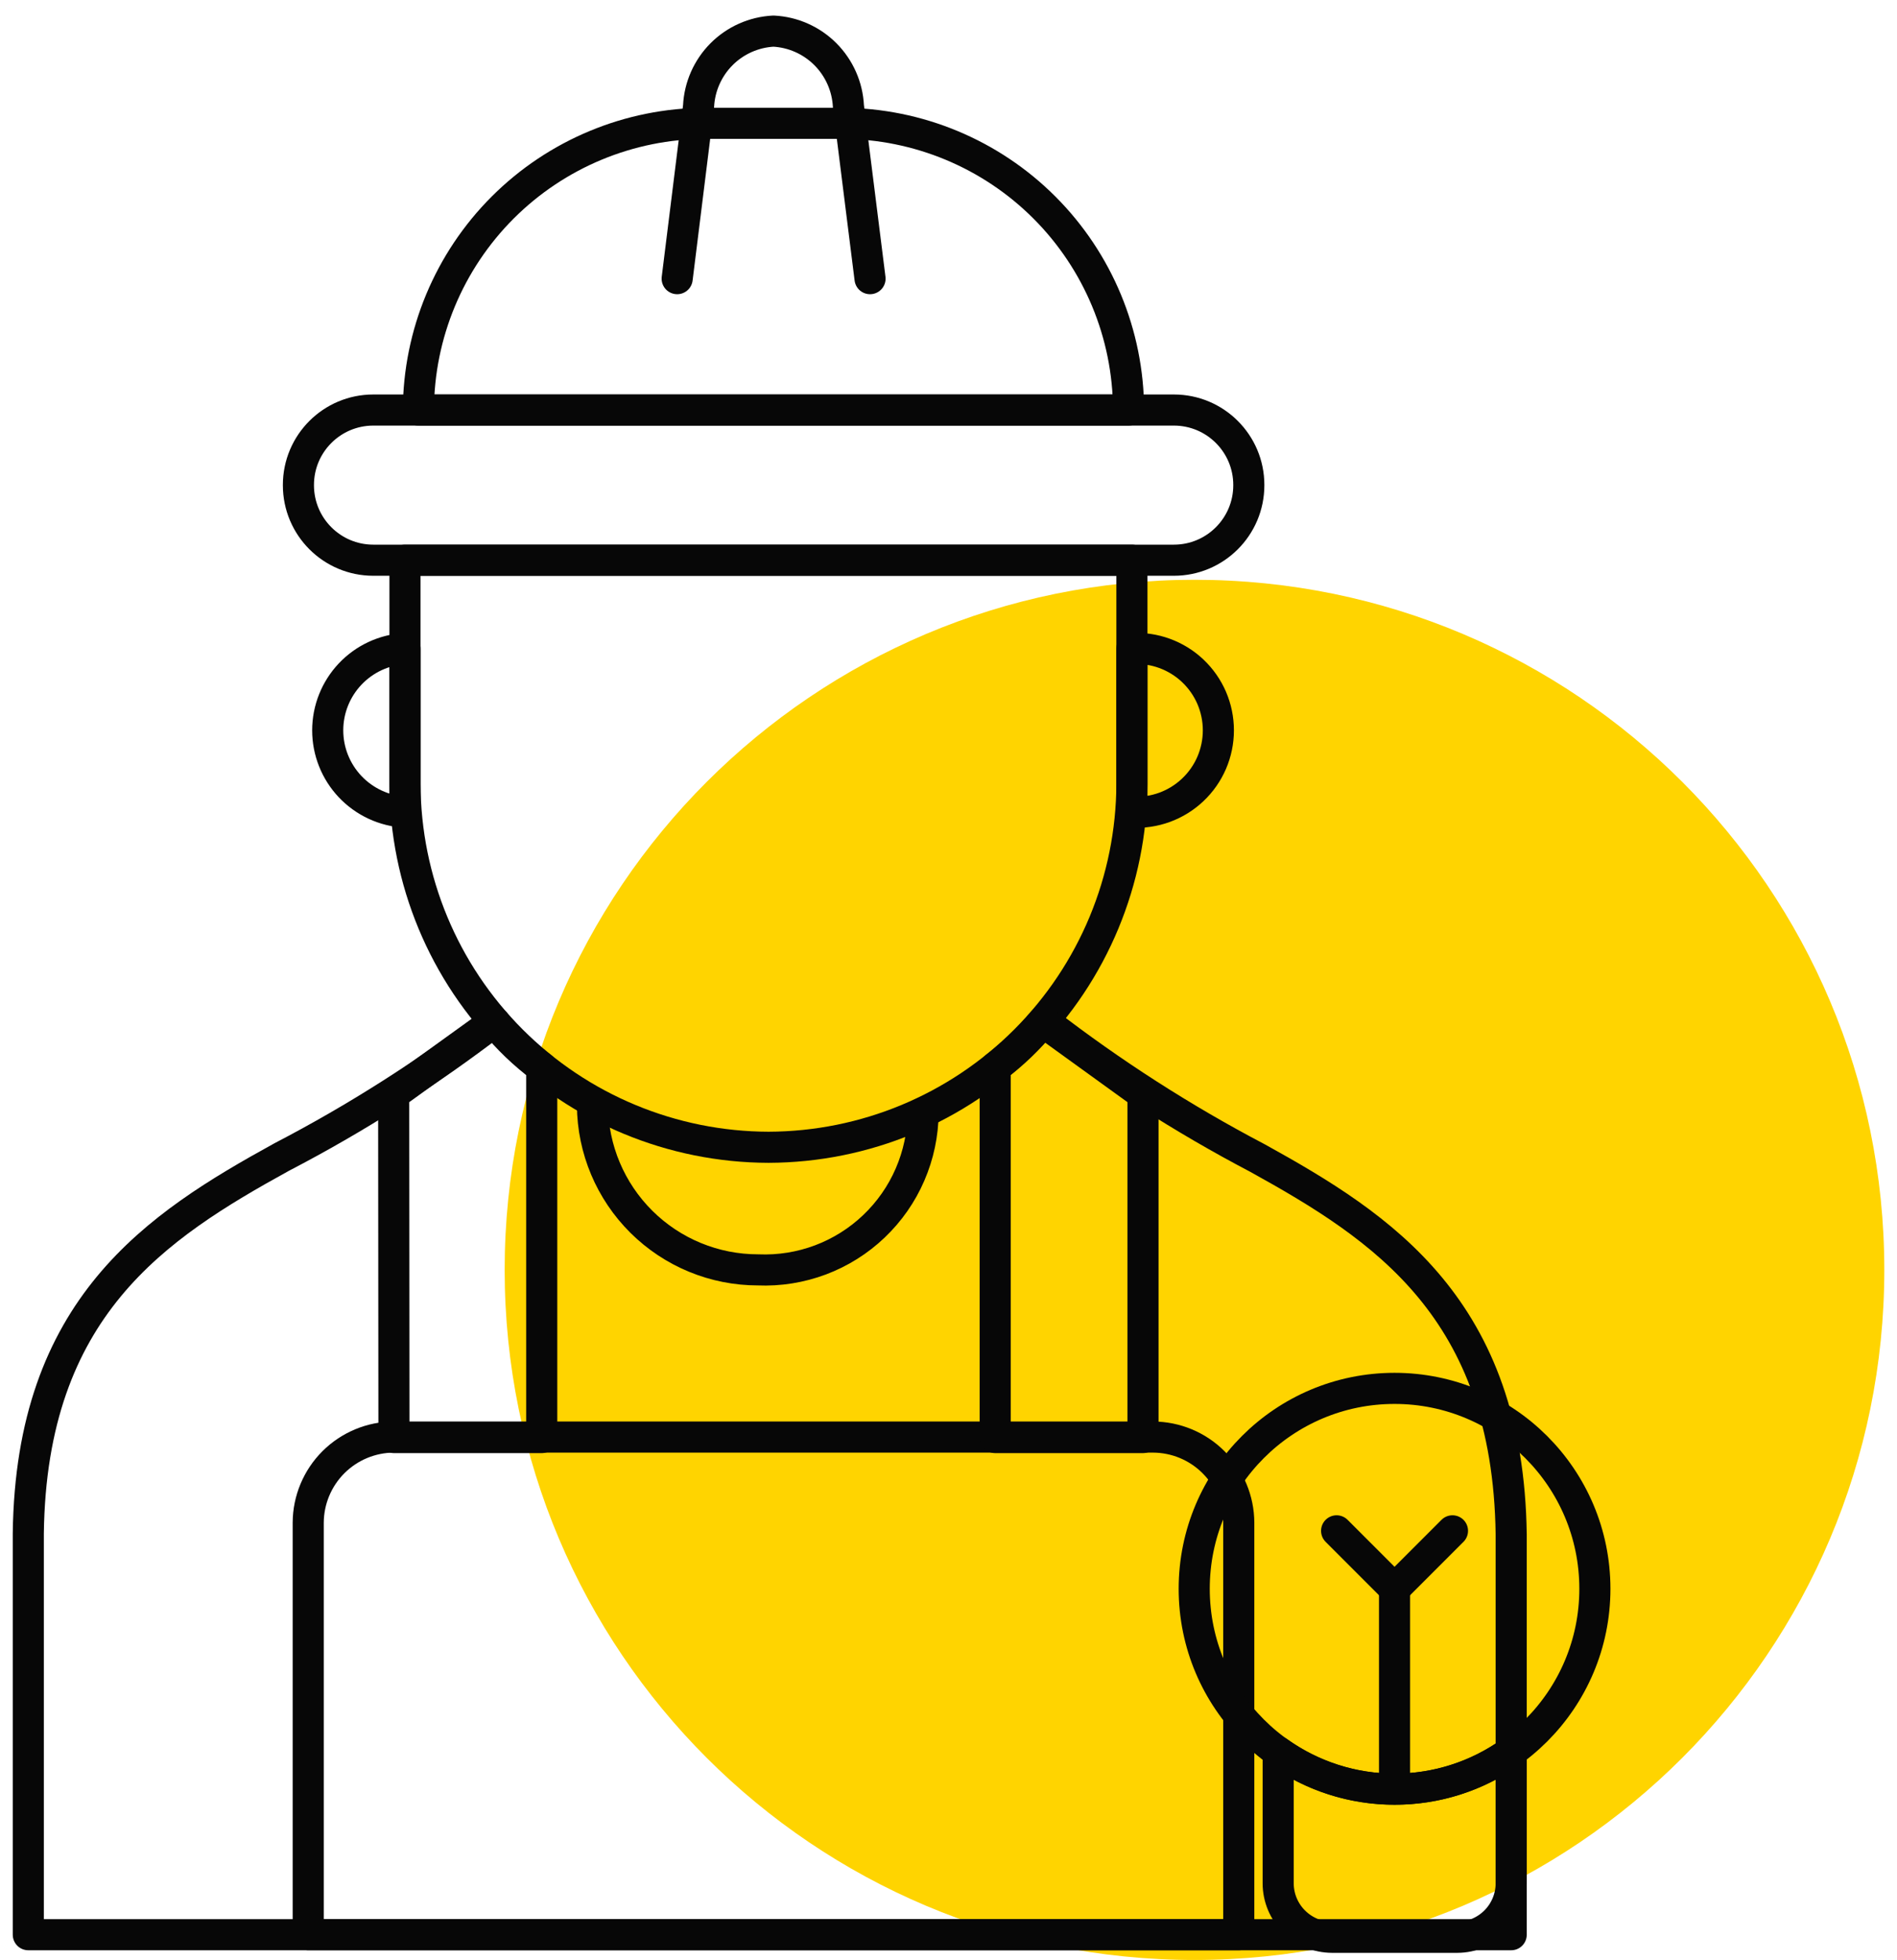 <svg width="61" height="63" viewBox="0 0 61 63" fill="none" xmlns="http://www.w3.org/2000/svg">
<path d="M38.41 63C50.661 63 60.592 53.069 60.592 40.818C60.592 28.567 50.661 18.636 38.41 18.636C26.159 18.636 16.228 28.567 16.228 40.818C16.228 53.069 26.159 63 38.41 63Z" fill="#FFD400"/>
<path d="M37.747 13.18H12.005C10.674 13.18 9.596 14.258 9.596 15.589V15.597C9.596 16.928 10.674 18.007 12.005 18.007H37.747C39.078 18.007 40.157 16.928 40.157 15.597V15.589C40.157 14.258 39.078 13.18 37.747 13.18Z" stroke="#070707" stroke-linecap="round" stroke-linejoin="round"/>
<path d="M21.775 8.957L22.463 3.418C22.493 2.788 22.756 2.191 23.201 1.744C23.646 1.297 24.242 1.032 24.872 1C25.502 1.032 26.098 1.297 26.543 1.744C26.988 2.191 27.252 2.788 27.282 3.418L27.977 8.957" stroke="#070707" stroke-linecap="round" stroke-linejoin="round"/>
<path fill-rule="evenodd" clip-rule="evenodd" d="M13.454 13.18H36.29C36.283 10.738 35.31 8.398 33.584 6.671C31.857 4.944 29.517 3.971 27.075 3.964H22.678C20.235 3.971 17.894 4.944 16.166 6.67C14.438 8.397 13.463 10.737 13.454 13.18Z" stroke="#070707" stroke-linecap="round" stroke-linejoin="round"/>
<path fill-rule="evenodd" clip-rule="evenodd" d="M13.023 18.007H36.398V25.194C36.389 28.29 35.155 31.256 32.966 33.446C30.777 35.635 27.811 36.868 24.715 36.877V36.877C21.617 36.87 18.649 35.638 16.458 33.448C14.267 31.259 13.032 28.291 13.023 25.194V18.007Z" stroke="#070707" stroke-linecap="round" stroke-linejoin="round"/>
<path fill-rule="evenodd" clip-rule="evenodd" d="M13.024 23.48V26.105C12.352 26.067 11.72 25.773 11.258 25.285C10.796 24.796 10.538 24.149 10.538 23.476C10.538 22.803 10.796 22.156 11.258 21.667C11.72 21.178 12.352 20.885 13.024 20.847V23.48Z" stroke="#070707" stroke-linecap="round" stroke-linejoin="round"/>
<path fill-rule="evenodd" clip-rule="evenodd" d="M36.398 23.48V26.105C36.756 26.125 37.114 26.072 37.45 25.949C37.786 25.826 38.094 25.635 38.354 25.389C38.615 25.143 38.822 24.846 38.964 24.517C39.105 24.188 39.178 23.834 39.178 23.476C39.178 23.118 39.105 22.763 38.964 22.434C38.822 22.105 38.615 21.809 38.354 21.562C38.094 21.316 37.786 21.126 37.45 21.003C37.114 20.88 36.756 20.827 36.398 20.847V23.48Z" stroke="#070707" stroke-linecap="round" stroke-linejoin="round"/>
<path d="M15.889 32.844C13.743 34.49 11.457 35.944 9.058 37.191C5.025 39.41 1.001 42.019 0.91 49.288V62.188H48.594V49.322C48.495 42.052 44.454 39.444 40.438 37.225C38.038 35.966 35.753 34.5 33.608 32.844" stroke="#070707" stroke-linecap="round" stroke-linejoin="round"/>
<path fill-rule="evenodd" clip-rule="evenodd" d="M9.911 62.189H39.834V48.941C39.83 48.212 39.538 47.514 39.021 46.999C38.505 46.484 37.806 46.194 37.077 46.192H12.668C11.939 46.194 11.24 46.484 10.723 46.999C10.207 47.514 9.915 48.212 9.911 48.941V62.189Z" stroke="#070707" stroke-linecap="round" stroke-linejoin="round"/>
<path fill-rule="evenodd" clip-rule="evenodd" d="M12.668 46.208H17.42V34.31C16.852 33.886 16.337 33.394 15.888 32.844L12.659 35.171L12.668 46.208Z" stroke="#070707" stroke-linecap="round" stroke-linejoin="round"/>
<path fill-rule="evenodd" clip-rule="evenodd" d="M36.754 46.208H32.002V34.31C32.569 33.885 33.083 33.393 33.533 32.844L36.754 35.171V46.208Z" stroke="#070707" stroke-linecap="round" stroke-linejoin="round"/>
<path d="M29.683 35.767C29.678 36.451 29.535 37.127 29.263 37.754C28.992 38.382 28.596 38.948 28.101 39.419C27.606 39.891 27.021 40.257 26.381 40.498C25.74 40.738 25.058 40.847 24.375 40.818C22.97 40.818 21.622 40.263 20.625 39.273C19.628 38.284 19.062 36.94 19.051 35.535" stroke="#070707" stroke-linecap="round" stroke-linejoin="round"/>
<path d="M44.843 57.51C48.401 57.51 51.285 54.626 51.285 51.069C51.285 47.511 48.401 44.627 44.843 44.627C41.285 44.627 38.401 47.511 38.401 51.069C38.401 54.626 41.285 57.51 44.843 57.51Z" stroke="#070707" stroke-linecap="round" stroke-linejoin="round"/>
<path fill-rule="evenodd" clip-rule="evenodd" d="M48.594 56.31V60.541C48.592 60.999 48.409 61.438 48.085 61.762C47.761 62.086 47.322 62.269 46.864 62.271H42.832C42.373 62.269 41.934 62.086 41.61 61.762C41.286 61.438 41.103 60.999 41.101 60.541V56.31C42.195 57.09 43.504 57.51 44.848 57.51C46.191 57.51 47.501 57.09 48.594 56.31V56.31Z" stroke="#070707" stroke-linecap="round" stroke-linejoin="round"/>
<path d="M44.843 51.069V57.477" stroke="#070707" stroke-linecap="round" stroke-linejoin="round"/>
<path d="M46.706 49.206L44.843 51.069L42.98 49.206" stroke="#070707" stroke-linecap="round" stroke-linejoin="round"/>
</svg>

